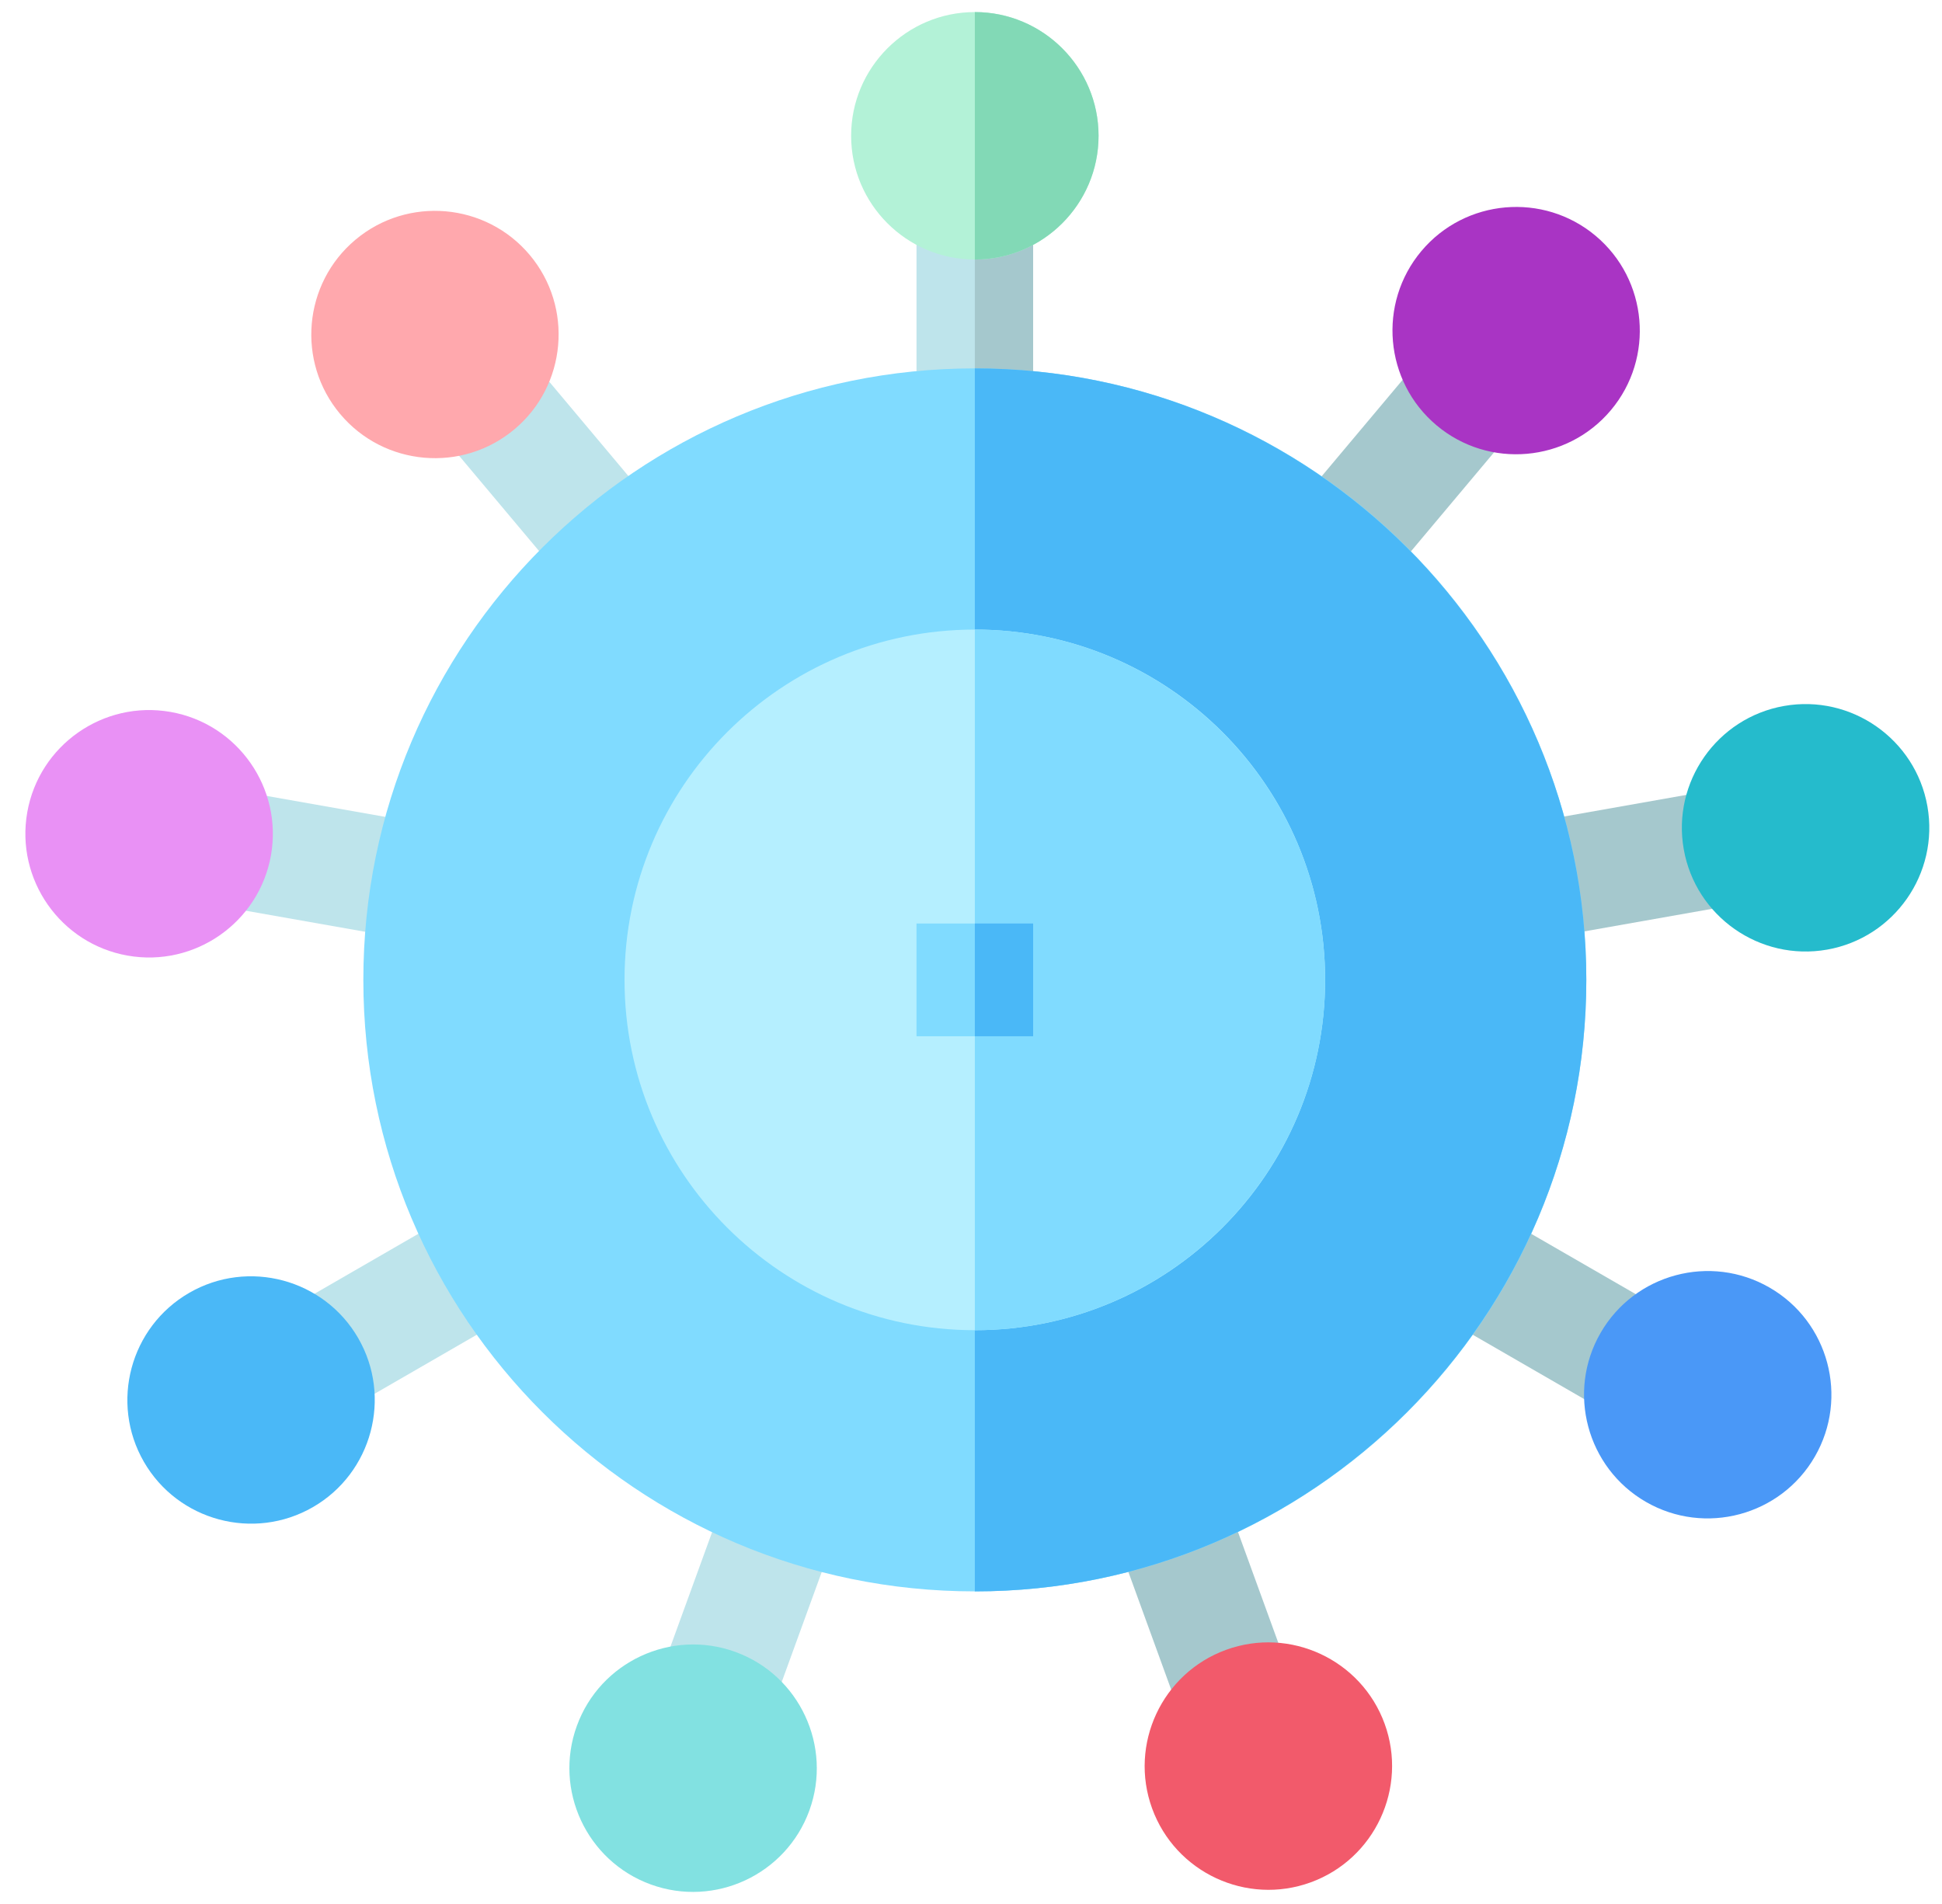 <svg xmlns="http://www.w3.org/2000/svg" width="51" height="50" viewBox="0 0 51 50" fill="none">
  <g clip-path="url(#clip0_61_108764)">
    <path d="M24.069 6.273H27.132V10.396H24.069V6.273Z" fill="#BEE4EB"/>
    <path d="M25.601 6.273H27.132V10.396H25.601V6.273Z" fill="#A5C8CD"/>
    <path d="M11.921 11.807L14.267 9.837L16.918 12.996L14.572 14.965L11.921 11.807Z" fill="#BEE4EB"/>
    <path d="M6.177 23.867L6.71 20.85L10.771 21.567L10.239 24.584L6.177 23.867Z" fill="#BEE4EB"/>
    <path d="M7.982 34.135L11.553 32.073L13.084 34.726L9.514 36.788L7.982 34.135Z" fill="#BEE4EB"/>
    <path d="M17.518 43.487L18.928 39.611L21.807 40.658L20.397 44.534L17.518 43.487Z" fill="#BEE4EB"/>
    <path d="M29.415 40.681L32.294 39.633L33.704 43.509L30.825 44.557L29.415 40.681Z" fill="#A5C8CD"/>
    <path d="M38.115 34.727L39.647 32.075L43.218 34.136L41.686 36.789L38.115 34.727Z" fill="#A5C8CD"/>
    <path d="M40.453 21.552L44.514 20.834L45.047 23.851L40.986 24.569L40.453 21.552Z" fill="#A5C8CD"/>
    <path d="M34.292 13.004L36.944 9.845L39.29 11.815L36.639 14.973L34.292 13.004Z" fill="#A5C8CD"/>
    <path d="M25.601 0.317C23.809 0.317 22.352 1.775 22.352 3.566C22.352 5.358 23.809 6.815 25.601 6.815C27.392 6.815 28.85 5.358 28.85 3.566C28.85 1.775 27.392 0.317 25.601 0.317Z" fill="#B3F2D7"/>
    <path d="M9.334 6.296C7.962 7.447 7.782 9.501 8.934 10.873C10.085 12.245 12.139 12.425 13.511 11.273C14.883 10.122 15.063 8.068 13.912 6.696C12.76 5.324 10.707 5.144 9.334 6.296Z" fill="#FFA8AD"/>
    <path d="M0.716 21.331C0.405 23.096 1.587 24.784 3.352 25.095C5.116 25.406 6.805 24.224 7.116 22.46C7.427 20.695 6.244 19.007 4.48 18.696C2.716 18.385 1.027 19.567 0.716 21.331Z" fill="#E991F5"/>
    <path d="M3.779 38.389C4.675 39.941 6.666 40.474 8.218 39.578C9.769 38.683 10.303 36.691 9.407 35.14C8.511 33.589 6.52 33.055 4.969 33.951C3.417 34.847 2.884 36.837 3.779 38.389Z" fill="#4AB8F7"/>
    <path d="M17.09 49.487C18.774 50.1 20.642 49.229 21.255 47.545C21.867 45.862 20.996 43.993 19.313 43.381C17.629 42.768 15.761 43.639 15.149 45.323C14.536 47.006 15.407 48.874 17.09 49.487Z" fill="#82E1E1"/>
    <path d="M34.421 49.432C36.104 48.819 36.975 46.951 36.363 45.268C35.75 43.584 33.882 42.713 32.198 43.326C30.515 43.939 29.644 45.807 30.256 47.49C30.869 49.174 32.737 50.045 34.421 49.432Z" fill="#F25A6B"/>
    <path d="M47.661 38.251C48.557 36.699 48.024 34.708 46.472 33.813C44.921 32.917 42.93 33.45 42.034 35.002C41.138 36.553 41.672 38.544 43.223 39.44C44.775 40.336 46.766 39.802 47.661 38.251Z" fill="#4A98F7"/>
    <path d="M50.617 21.174C50.306 19.41 48.617 18.228 46.853 18.539C45.089 18.85 43.906 20.538 44.218 22.303C44.529 24.067 46.217 25.249 47.982 24.938C49.746 24.627 50.928 22.939 50.617 21.174Z" fill="#25BBCC"/>
    <path d="M41.904 6.193C40.532 5.042 38.479 5.221 37.327 6.594C36.176 7.966 36.355 10.019 37.728 11.171C39.1 12.322 41.154 12.143 42.305 10.771C43.457 9.398 43.277 7.345 41.904 6.193Z" fill="#A934C4"/>
    <path d="M25.601 41.791C34.469 41.791 41.659 34.601 41.659 25.732C41.659 16.864 34.469 9.674 25.601 9.674C16.732 9.674 9.542 16.864 9.542 25.732C9.542 34.601 16.732 41.791 25.601 41.791Z" fill="#80DBFF"/>
    <path d="M25.601 9.674V41.791C34.455 41.791 41.659 34.587 41.659 25.732C41.659 16.878 34.455 9.674 25.601 9.674Z" fill="#4AB8F7"/>
    <path d="M25.601 34.932C30.681 34.932 34.8 30.813 34.8 25.732C34.8 20.651 30.681 16.533 25.601 16.533C20.52 16.533 16.401 20.651 16.401 25.732C16.401 30.813 20.52 34.932 25.601 34.932Z" fill="#B5EFFF"/>
    <path d="M25.601 16.533V34.932C30.673 34.932 34.8 30.805 34.8 25.732C34.8 20.66 30.673 16.533 25.601 16.533Z" fill="#80DBFF"/>
    <path d="M24.069 24.252H27.132V27.213H24.069V24.252Z" fill="#80DBFF"/>
    <path d="M25.601 24.252H27.132V27.213H25.601V24.252Z" fill="#4AB8F7"/>
    <path d="M25.601 0.317V6.815C27.392 6.815 28.85 5.358 28.85 3.566C28.85 1.775 27.392 0.317 25.601 0.317Z" fill="#82D9B6"/>
  </g>
  <defs>
    <clipPath id="clip0_61_108764">
      <rect width="50" height="50" fill="white" transform="translate(0.667)"/>
    </clipPath>
  </defs>
</svg>